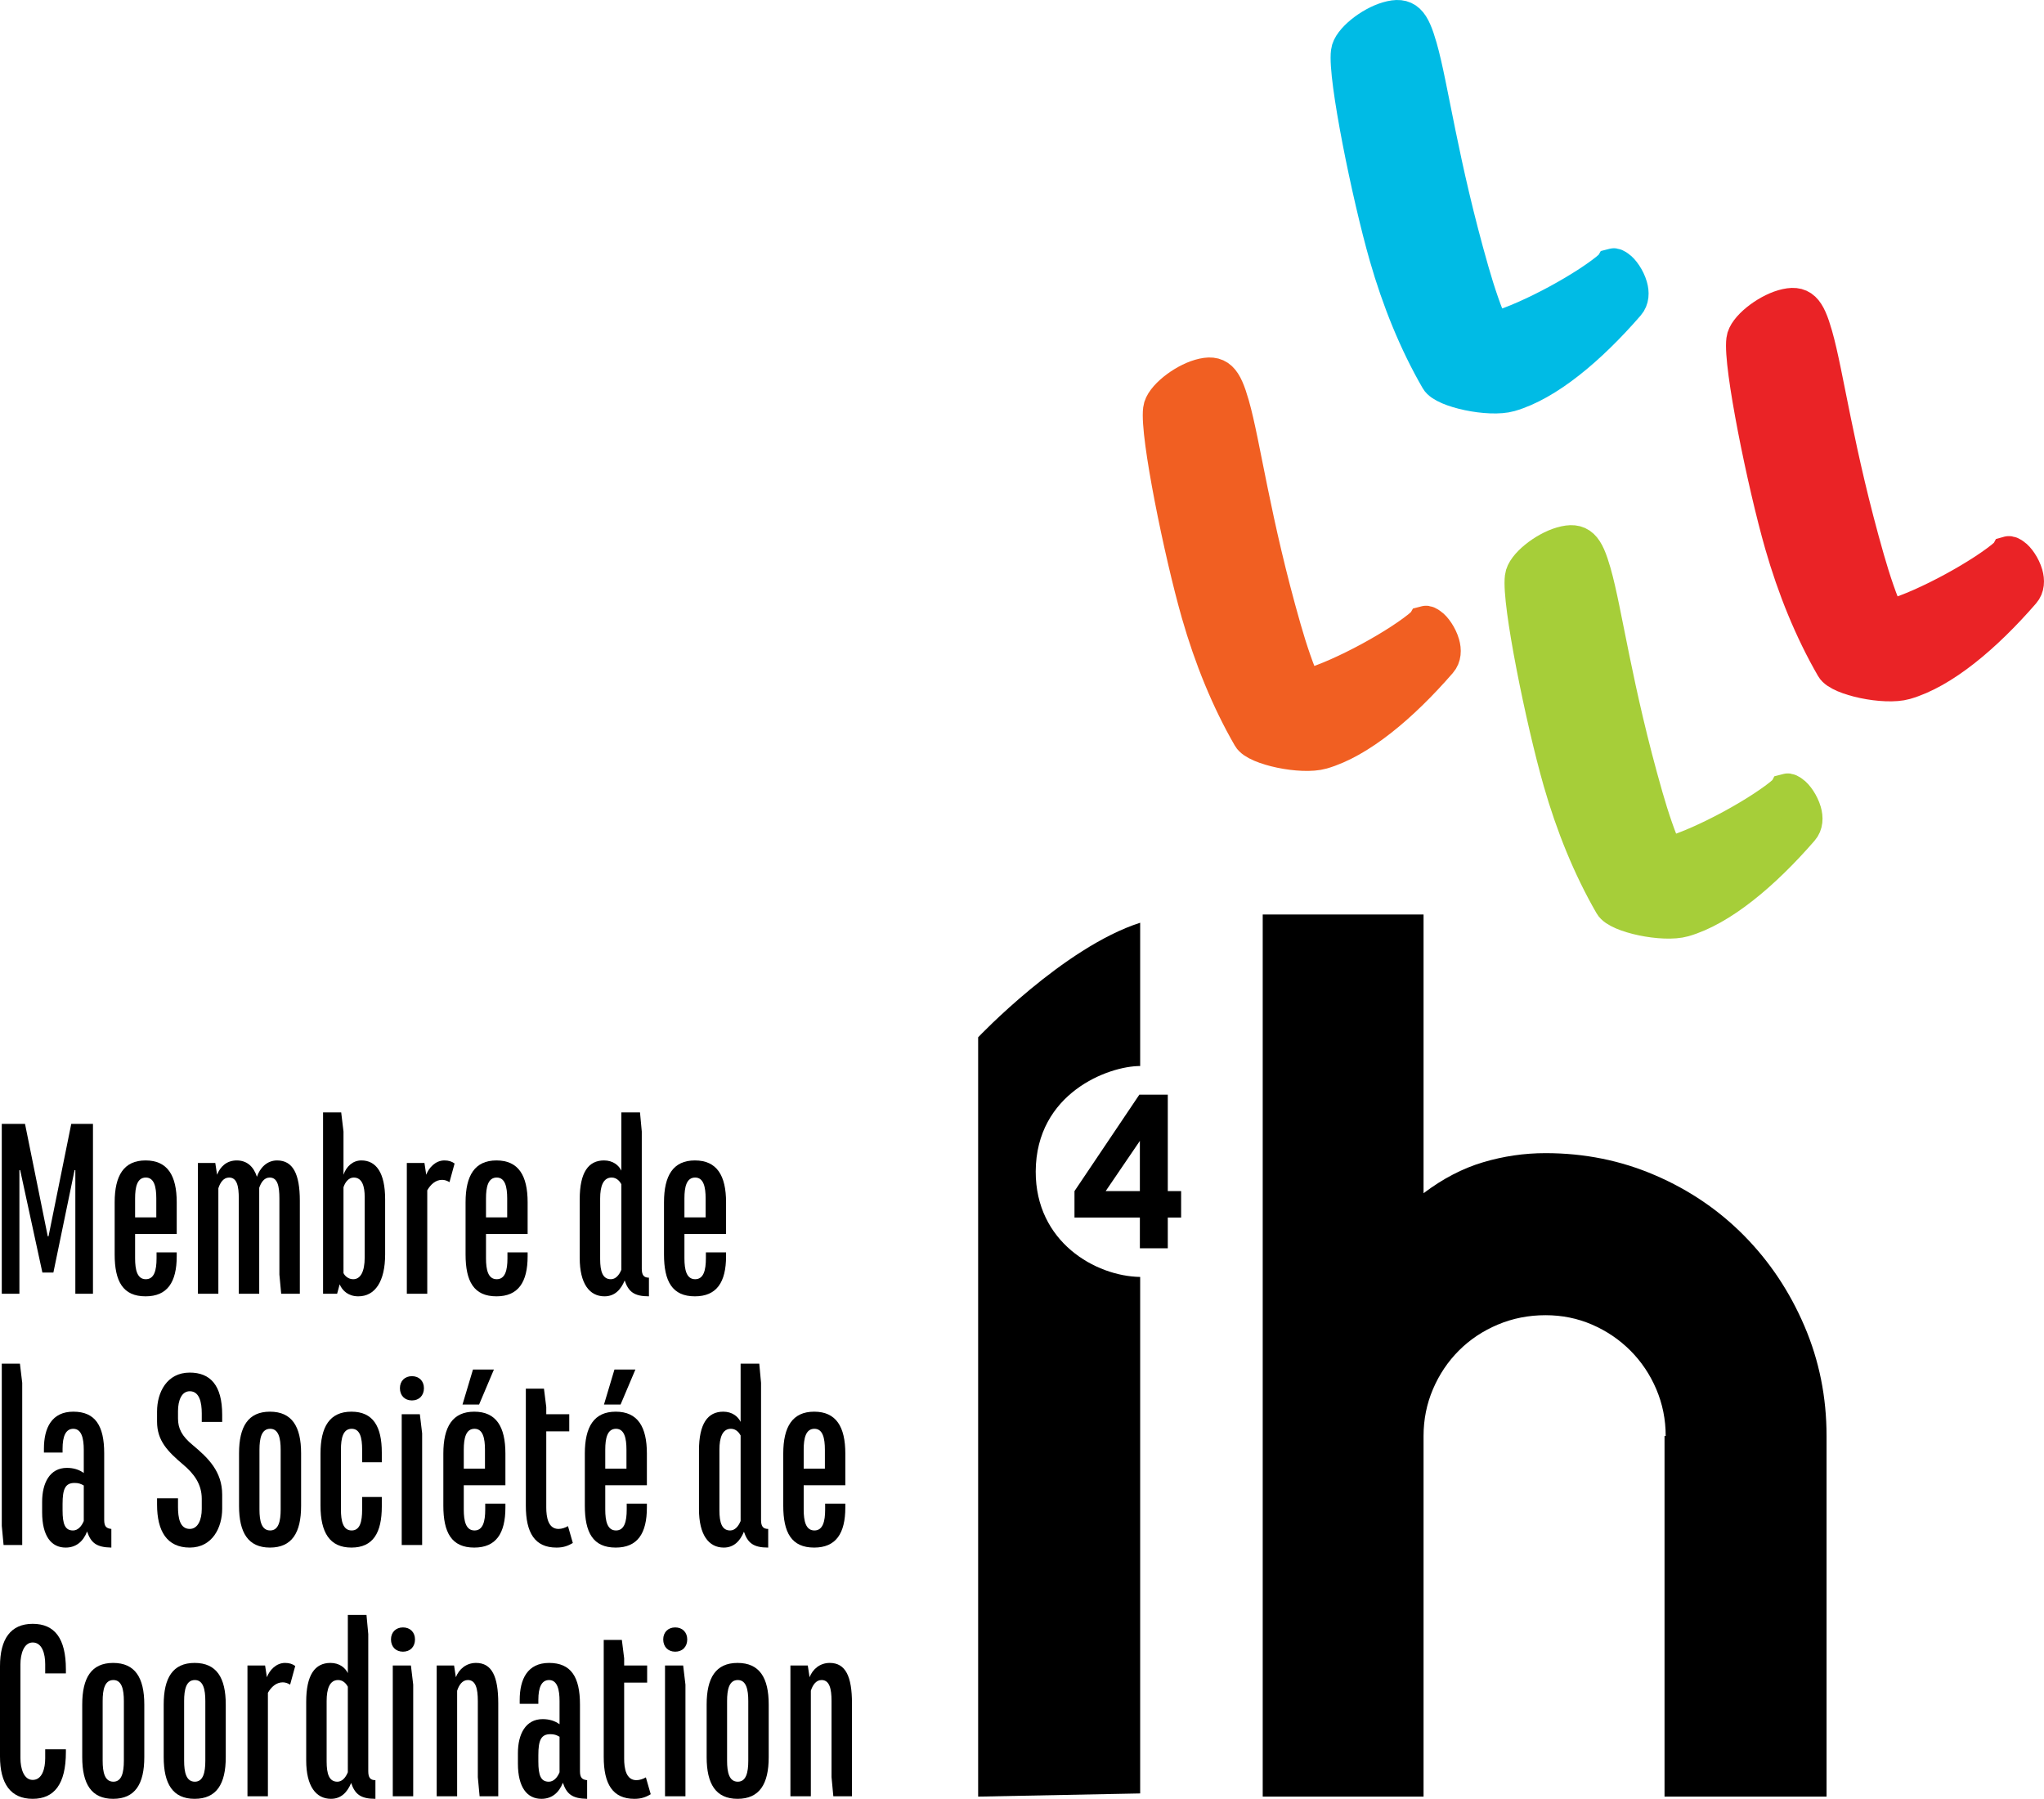 <svg xmlns="http://www.w3.org/2000/svg" xmlns:xlink="http://www.w3.org/1999/xlink" id="Calque_1" x="0px" y="0px" width="488.205px" height="429.578px" viewBox="0 0 488.205 429.578" xml:space="preserve"><polygon points="0.426,308.967 0.426,268.398 5.977,268.398 11.407,295.242 11.59,295.242 17.019,268.398 22.205,268.398  22.205,308.967 17.995,308.967 17.995,279.441 17.812,279.441 12.749,303.904 10.126,303.904 4.819,279.441 4.635,279.441  4.635,308.967 "></polygon><g>	<path d="M37.392,299.084h4.819V300c0,6.223-2.256,9.578-7.442,9.578c-5.429,0-7.381-3.6-7.381-10.006v-12.445  c0-6.404,2.195-10.004,7.381-10.004c5.247,0,7.442,3.6,7.442,10.004v7.564h-9.943v5.797c0,2.744,0.488,5.002,2.562,5.002  c2.013,0,2.562-2.135,2.562-5.002V299.084z M32.268,290.727h5.063v-4.514c0-2.746-0.488-5.002-2.501-5.002  c-2.074,0-2.562,2.256-2.562,5.002V290.727z"></path>	<path d="M61.914,308.967h-4.88v-22.754c0-2.928-0.427-5.002-2.319-5.002c-1.342,0-2.134,1.219-2.562,2.561v25.195h-4.88v-31.234  h4.148l0.427,2.807c0.733-1.891,2.257-3.416,4.698-3.416c2.44,0,4.026,1.465,4.819,3.904c0.671-2.014,2.318-3.904,4.82-3.904  c3.782,0,5.429,3.232,5.429,9.639v22.205h-4.453l-0.428-4.574v-18.18c0-2.928-0.426-5.002-2.318-5.002  c-1.342,0-2.074,1.219-2.501,2.439V308.967z"></path>	<path d="M80.518,308.967h-3.355v-43.313h4.331l0.549,4.574v10.311c0.671-1.95,2.196-3.416,4.271-3.416  c3.477,0,5.673,2.867,5.673,9.273v13.176c0,6.406-2.38,10.006-6.406,10.006c-2.318,0-3.782-1.281-4.453-2.867L80.518,308.967z   M82.042,304.025c0.305,0.672,1.159,1.465,2.318,1.465c1.769,0,2.745-1.83,2.745-5.186v-14.459c0-2.439-0.549-4.635-2.623-4.635  c-1.22,0-2.074,1.158-2.44,2.318V304.025z"></path>	<path d="M97.169,277.732h4.209l0.427,2.807c0.611-1.646,2.197-3.416,4.332-3.416c1.037,0,1.769,0.244,2.44,0.732l-1.22,4.453  c-0.61-0.367-1.159-0.549-1.77-0.549c-1.524,0-2.745,1.098-3.538,2.5v24.707h-4.88V277.732z"></path>	<path d="M121.204,299.084h4.819V300c0,6.223-2.256,9.578-7.442,9.578c-5.429,0-7.381-3.6-7.381-10.006v-12.445  c0-6.404,2.195-10.004,7.381-10.004c5.247,0,7.442,3.6,7.442,10.004v7.564h-9.943v5.797c0,2.744,0.488,5.002,2.562,5.002  c2.013,0,2.562-2.135,2.562-5.002V299.084z M116.08,290.727h5.063v-4.514c0-2.746-0.488-5.002-2.501-5.002  c-2.074,0-2.562,2.256-2.562,5.002V290.727z"></path>	<path d="M153.288,302.988c0,1.525,0.489,2.135,1.709,2.135v4.455c-3.539,0-4.881-1.1-5.796-3.783  c-0.915,2.195-2.379,3.783-4.819,3.783c-3.599,0-5.917-3.051-5.917-9.152v-14.029c0-6.406,2.073-9.273,5.795-9.273  c2.135,0,3.538,1.158,4.148,2.439v-13.908h4.454l0.426,4.574V302.988z M148.408,282.797c-0.366-0.672-1.098-1.586-2.318-1.586  c-2.013,0-2.745,2.074-2.745,5.002v14.457c0,2.99,0.61,4.82,2.562,4.82c1.098,0,1.952-0.916,2.501-2.258V282.797z"></path>	<path d="M168.599,299.084h4.819V300c0,6.223-2.256,9.578-7.442,9.578c-5.429,0-7.381-3.6-7.381-10.006v-12.445  c0-6.404,2.195-10.004,7.381-10.004c5.247,0,7.442,3.6,7.442,10.004v7.564h-9.943v5.797c0,2.744,0.488,5.002,2.562,5.002  c2.013,0,2.562-2.135,2.562-5.002V299.084z M163.475,290.727h5.063v-4.514c0-2.746-0.488-5.002-2.501-5.002  c-2.074,0-2.562,2.256-2.562,5.002V290.727z"></path>	<polygon points="5.307,330.229 5.307,368.967 0.854,368.967 0.427,364.393 0.427,325.654 4.758,325.654  "></polygon>	<path d="M10.491,346.883v-0.914c0-5.002,1.892-8.846,7.016-8.846c5.246,0,7.381,3.355,7.381,9.943v15.922  c0,1.586,0.549,2.014,1.708,2.135v4.455c-3.599-0.063-4.88-1.16-5.795-3.844c-0.915,2.379-2.623,3.844-5.125,3.844  c-3.416,0-5.612-2.746-5.612-8.42v-2.5c0-4.516,1.83-8.115,5.918-8.115c1.586,0,2.928,0.428,4.026,1.221v-5.551  c0-2.623-0.488-5.002-2.501-5.002c-1.77,0-2.562,1.707-2.562,4.758v0.914H10.491z M20.008,354.754  c-0.732-0.428-1.281-0.611-2.196-0.611c-2.197,0-2.867,1.404-2.867,5.004v1.523c0,3.355,0.609,4.82,2.5,4.82  c1.099,0,2.014-0.916,2.563-2.258V354.754z"></path>	<path d="M37.513,337.063c0-4.516,2.318-9.273,7.809-9.273c4.88,0,7.747,2.99,7.747,10.066v1.707h-4.88v-2.074  c0-2.563-0.549-5.246-2.867-5.246c-1.953,0-2.807,2.197-2.807,4.758v1.709c0,2.379,0.854,4.209,3.539,6.406  c3.66,3.049,7.015,6.283,7.015,11.834v3.355c0,4.453-2.318,9.273-7.747,9.273c-5.43,0-7.809-3.904-7.809-10.25v-1.525h5.002v2.074  c0,2.563,0.428,5.246,2.807,5.246c1.952,0,2.867-2.195,2.867-4.758v-2.439c0-3.479-1.83-5.979-4.453-8.176  c-3.66-3.111-6.223-5.672-6.223-10.248V337.063z"></path>	<path d="M71.917,359.633c0,6.406-2.195,9.945-7.442,9.945c-5.186,0-7.381-3.539-7.381-9.945v-12.566  c0-6.406,2.195-9.943,7.381-9.943c5.247,0,7.442,3.537,7.442,9.943V359.633z M67.037,346.213c0-2.746-0.488-5.002-2.501-5.002  c-2.074,0-2.562,2.256-2.562,5.002v14.275c0,2.744,0.488,5.002,2.562,5.002c2.013,0,2.501-2.258,2.501-5.002V346.213z"></path>	<path d="M86.495,349.201v-2.988c0-2.867-0.488-5.002-2.501-5.002c-2.074,0-2.562,2.256-2.562,5.002v14.275  c0,2.744,0.488,5.002,2.562,5.002c2.013,0,2.501-2.135,2.501-5.002v-2.99h4.698v2.258c0,6.283-2.074,9.822-7.26,9.822  s-7.381-3.6-7.381-10.006v-12.445c0-6.404,2.195-10.004,7.381-10.004s7.26,3.537,7.26,9.76v2.318H86.495z"></path>	<path d="M101.257,331.51c0,1.77-1.16,2.93-2.868,2.93s-2.867-1.16-2.867-2.93c0-1.707,1.159-2.867,2.867-2.867  S101.257,329.803,101.257,331.51 M95.949,337.732h4.332l0.548,4.576v26.658h-4.88V337.732z"></path>	<path d="M115.896,359.084h4.819V360c0,6.223-2.256,9.578-7.442,9.578c-5.429,0-7.381-3.6-7.381-10.006v-12.445  c0-6.404,2.195-10.004,7.381-10.004c5.247,0,7.442,3.6,7.442,10.004v7.564h-9.943v5.797c0,2.744,0.488,5.002,2.562,5.002  c2.013,0,2.562-2.135,2.562-5.002V359.084z M117.971,327.057l-3.538,8.357h-3.965l2.501-8.357H117.971z M110.772,350.727h5.063  v-4.514c0-2.746-0.488-5.002-2.501-5.002c-2.074,0-2.562,2.256-2.562,5.002V350.727z"></path>	<path d="M136.819,368.479c-1.22,0.732-2.318,1.1-3.904,1.1c-5.186,0-7.321-3.538-7.321-10.006v-27.939h4.331l0.549,4.393v1.707  h5.491v4.088h-5.491V360c0,2.256,0.428,5.124,2.928,5.124c0.793,0,1.648-0.306,2.258-0.671L136.819,368.479z"></path>	<path d="M149.689,359.084h4.819V360c0,6.223-2.256,9.578-7.442,9.578c-5.429,0-7.381-3.6-7.381-10.006v-12.445  c0-6.404,2.195-10.004,7.381-10.004c5.247,0,7.442,3.6,7.442,10.004v7.564h-9.943v5.797c0,2.744,0.488,5.002,2.562,5.002  c2.013,0,2.562-2.135,2.562-5.002V359.084z M151.764,327.057l-3.538,8.357h-3.965l2.501-8.357H151.764z M144.565,350.727h5.063  v-4.514c0-2.746-0.488-5.002-2.501-5.002c-2.074,0-2.562,2.256-2.562,5.002V350.727z"></path>	<path d="M181.774,362.988c0,1.525,0.489,2.135,1.709,2.135v4.455c-3.539,0-4.881-1.1-5.796-3.783  c-0.915,2.195-2.379,3.783-4.819,3.783c-3.599,0-5.917-3.051-5.917-9.152v-14.029c0-6.406,2.074-9.273,5.795-9.273  c2.135,0,3.538,1.158,4.148,2.439v-13.908h4.454l0.426,4.574V362.988z M176.894,342.797c-0.366-0.672-1.098-1.586-2.318-1.586  c-2.013,0-2.745,2.074-2.745,5.002v14.457c0,2.99,0.61,4.82,2.562,4.82c1.098,0,1.952-0.916,2.501-2.258V342.797z"></path>	<path d="M197.084,359.084h4.819V360c0,6.223-2.256,9.578-7.442,9.578c-5.429,0-7.381-3.6-7.381-10.006v-12.445  c0-6.404,2.195-10.004,7.381-10.004c5.246,0,7.442,3.6,7.442,10.004v7.564h-9.943v5.797c0,2.744,0.488,5.002,2.562,5.002  c2.013,0,2.562-2.135,2.562-5.002V359.084z M191.96,350.727h5.063v-4.514c0-2.746-0.488-5.002-2.501-5.002  c-2.074,0-2.562,2.256-2.562,5.002V350.727z"></path>	<path d="M10.797,399.625v-2.197c0-2.502-0.732-5.186-2.989-5.186c-2.135,0-2.928,2.807-2.928,5.186v22.449  c0,2.441,0.793,5.185,2.928,5.185c2.257,0,2.989-2.683,2.989-5.185v-2.135h4.941v0.672c0,7.686-2.806,11.164-7.93,11.164  c-5.246,0-7.808-3.6-7.808-10.127v-21.535c0-6.527,2.562-10.127,7.808-10.127c5.246,0,7.93,3.477,7.93,10.859v0.977H10.797z"></path>	<path d="M34.464,419.633c0,6.406-2.195,9.945-7.442,9.945c-5.186,0-7.381-3.539-7.381-9.945v-12.566  c0-6.406,2.195-9.943,7.381-9.943c5.247,0,7.442,3.537,7.442,9.943V419.633z M29.584,406.213c0-2.746-0.488-5.002-2.501-5.002  c-2.074,0-2.562,2.256-2.562,5.002v14.275c0,2.744,0.488,5.002,2.562,5.002c2.013,0,2.501-2.258,2.501-5.002V406.213z"></path>	<path d="M53.922,419.633c0,6.406-2.195,9.945-7.442,9.945c-5.186,0-7.381-3.539-7.381-9.945v-12.566  c0-6.406,2.195-9.943,7.381-9.943c5.247,0,7.442,3.537,7.442,9.943V419.633z M49.042,406.213c0-2.746-0.488-5.002-2.501-5.002  c-2.074,0-2.562,2.256-2.562,5.002v14.275c0,2.744,0.488,5.002,2.562,5.002c2.013,0,2.501-2.258,2.501-5.002V406.213z"></path>	<path d="M59.106,397.732h4.209l0.427,2.807c0.611-1.646,2.197-3.416,4.332-3.416c1.037,0,1.769,0.244,2.44,0.732l-1.22,4.453  c-0.61-0.367-1.159-0.549-1.77-0.549c-1.524,0-2.745,1.098-3.538,2.5v24.707h-4.88V397.732z"></path>	<path d="M87.959,422.988c0,1.525,0.489,2.135,1.709,2.135v4.455c-3.539,0-4.881-1.1-5.796-3.783  c-0.915,2.195-2.379,3.783-4.819,3.783c-3.599,0-5.917-3.051-5.917-9.152v-14.029c0-6.406,2.073-9.273,5.795-9.273  c2.135,0,3.538,1.158,4.148,2.439v-13.908h4.454l0.426,4.574V422.988z M83.079,402.797c-0.366-0.672-1.098-1.586-2.318-1.586  c-2.013,0-2.745,2.074-2.745,5.002v14.457c0,2.99,0.61,4.82,2.562,4.82c1.098,0,1.952-0.916,2.501-2.258V402.797z"></path>	<path d="M99.122,391.51c0,1.77-1.16,2.93-2.868,2.93s-2.867-1.16-2.867-2.93c0-1.707,1.159-2.867,2.867-2.867  S99.122,389.803,99.122,391.51 M93.814,397.732h4.332l0.548,4.576v26.658h-4.88V397.732z"></path>	<path d="M108.881,400.539c0.732-1.891,2.44-3.416,4.819-3.416c3.783,0,5.308,3.232,5.308,9.639v22.205h-4.453l-0.427-4.574v-18.18  c0-2.928-0.489-5.002-2.38-5.002c-1.342,0-2.135,1.219-2.562,2.561v25.195h-4.88v-31.234h4.148L108.881,400.539z"></path>	<path d="M124.129,406.883v-0.914c0-5.002,1.892-8.846,7.016-8.846c5.246,0,7.381,3.355,7.381,9.943v15.922  c0,1.586,0.549,2.014,1.708,2.135v4.455c-3.599-0.063-4.88-1.16-5.795-3.844c-0.915,2.379-2.623,3.844-5.125,3.844  c-3.416,0-5.612-2.746-5.612-8.42v-2.5c0-4.516,1.83-8.115,5.918-8.115c1.586,0,2.928,0.428,4.026,1.221v-5.551  c0-2.623-0.488-5.002-2.501-5.002c-1.77,0-2.562,1.707-2.562,4.758v0.914H124.129z M133.646,414.754  c-0.732-0.428-1.281-0.611-2.196-0.611c-2.197,0-2.867,1.404-2.867,5.004v1.523c0,3.355,0.609,4.82,2.5,4.82  c1.099,0,2.014-0.916,2.563-2.258V414.754z"></path>	<path d="M155.424,428.479c-1.22,0.732-2.318,1.1-3.904,1.1c-5.186,0-7.321-3.538-7.321-10.006v-27.939h4.331l0.549,4.393v1.707  h5.491v4.088h-5.491V420c0,2.256,0.428,5.124,2.928,5.124c0.793,0,1.648-0.306,2.258-0.671L155.424,428.479z"></path>	<path d="M164.146,391.51c0,1.77-1.16,2.93-2.868,2.93s-2.867-1.16-2.867-2.93c0-1.707,1.159-2.867,2.867-2.867  S164.146,389.803,164.146,391.51 M158.838,397.732h4.332l0.548,4.576v26.658h-4.88V397.732z"></path>	<path d="M183.605,419.633c0,6.406-2.195,9.945-7.442,9.945c-5.186,0-7.381-3.539-7.381-9.945v-12.566  c0-6.406,2.195-9.943,7.381-9.943c5.247,0,7.442,3.537,7.442,9.943V419.633z M178.725,406.213c0-2.746-0.488-5.002-2.501-5.002  c-2.074,0-2.562,2.256-2.562,5.002v14.275c0,2.744,0.488,5.002,2.562,5.002c2.013,0,2.501-2.258,2.501-5.002V406.213z"></path>	<path d="M193.364,400.539c0.732-1.891,2.44-3.416,4.819-3.416c3.783,0,5.309,3.232,5.309,9.639v22.205h-4.454l-0.428-4.574v-18.18  c0-2.928-0.487-5.002-2.379-5.002c-1.342,0-2.135,1.219-2.562,2.561v25.195h-4.88v-31.234h4.148L193.364,400.539z"></path>	<path fill="#EA2326" d="M480.868,132.834c-0.453-0.341-0.873-0.575-1.203-0.48c0,0-0.074,0.139-0.184,0.169  c-5.559,4.897-19.412,12.528-27.586,14.872c-0.439,0.125-0.764,0.219-1.094,0.314c-1.811-3.847-3.561-9.126-4.965-14.031  c-7.377-25.723-9.719-44.164-12.404-53.54c-1.813-6.323-3.219-7.924-7.471-6.708c-4.032,1.158-9.041,5.073-9.336,7.751  c-0.789,5.891,4.973,34.201,9.127,48.701c3.002,10.464,7.059,20.505,12.211,29.412c1.436,2.539,12.246,4.863,17.043,3.489  c8.832-2.53,18.916-10.97,28.049-21.491c0.98-1.108,1.008-2.648,0.602-4.067C483.097,135.263,481.739,133.408,480.868,132.834"></path>	<path fill="none" stroke="#EA2326" stroke-width="8.602" d="M480.868,132.834c-0.453-0.341-0.873-0.575-1.203-0.48  c0,0-0.074,0.139-0.184,0.169c-5.559,4.897-19.412,12.528-27.586,14.872c-0.439,0.125-0.764,0.219-1.094,0.314  c-1.811-3.847-3.561-9.126-4.965-14.031c-7.377-25.723-9.719-44.164-12.404-53.54c-1.813-6.323-3.219-7.924-7.471-6.708  c-4.032,1.158-9.041,5.073-9.336,7.751c-0.789,5.891,4.973,34.201,9.127,48.701c3.002,10.464,7.059,20.505,12.211,29.412  c1.436,2.539,12.246,4.863,17.043,3.489c8.832-2.53,18.916-10.97,28.049-21.491c0.98-1.108,1.008-2.648,0.602-4.067  C483.097,135.263,481.739,133.408,480.868,132.834z"></path>	<path fill="#A6CE39" d="M427.966,189.496c-0.453-0.342-0.871-0.574-1.201-0.48c0,0-0.072,0.138-0.188,0.169  c-5.553,4.897-19.41,12.527-27.584,14.871c-0.439,0.125-0.764,0.22-1.092,0.311c-1.811-3.845-3.561-9.123-4.967-14.027  c-7.377-25.724-9.719-44.165-12.404-53.541c-1.813-6.323-3.219-7.923-7.467-6.708c-4.031,1.159-9.047,5.073-9.334,7.752  c-0.791,5.89,4.967,34.201,9.125,48.701c2.998,10.463,7.059,20.505,12.207,29.41c1.438,2.538,12.246,4.865,17.045,3.49  c8.828-2.534,18.914-10.97,28.051-21.491c0.977-1.108,1.008-2.651,0.602-4.066C430.196,191.924,428.837,190.07,427.966,189.496"></path>	<path fill="none" stroke="#A6CE39" stroke-width="8.602" d="M427.966,189.496c-0.453-0.342-0.871-0.574-1.201-0.48  c0,0-0.072,0.138-0.188,0.169c-5.553,4.897-19.41,12.527-27.584,14.871c-0.439,0.125-0.764,0.22-1.092,0.311  c-1.811-3.845-3.561-9.123-4.967-14.027c-7.377-25.724-9.719-44.165-12.404-53.541c-1.813-6.323-3.219-7.923-7.467-6.708  c-4.031,1.159-9.047,5.073-9.334,7.752c-0.791,5.89,4.967,34.201,9.125,48.701c2.998,10.463,7.059,20.505,12.207,29.41  c1.438,2.538,12.246,4.865,17.045,3.49c8.828-2.534,18.914-10.97,28.051-21.491c0.977-1.108,1.008-2.651,0.602-4.066  C430.196,191.924,428.837,190.07,427.966,189.496z"></path>	<path fill="#00BBE5" d="M386.425,64.081c-0.453-0.341-0.871-0.573-1.199-0.479c0,0-0.078,0.138-0.186,0.168  c-5.555,4.898-19.412,12.528-27.588,14.872c-0.438,0.125-0.764,0.219-1.096,0.311c-1.805-3.844-3.555-9.123-4.963-14.027  c-7.377-25.723-9.717-44.165-12.402-53.541c-1.813-6.323-3.215-7.924-7.465-6.707c-4.033,1.158-9.047,5.072-9.34,7.751  c-0.789,5.891,4.971,34.2,9.129,48.7c3,10.464,7.057,20.506,12.207,29.412c1.436,2.537,12.246,4.864,17.045,3.489  c8.828-2.533,18.914-10.97,28.047-21.491c0.98-1.108,1.014-2.648,0.6-4.067C388.655,66.51,387.296,64.655,386.425,64.081"></path>	<path fill="none" stroke="#00BBE5" stroke-width="8.602" d="M386.425,64.081c-0.453-0.341-0.871-0.573-1.199-0.479  c0,0-0.078,0.138-0.186,0.168c-5.555,4.898-19.412,12.528-27.588,14.872c-0.438,0.125-0.764,0.219-1.096,0.311  c-1.805-3.844-3.555-9.123-4.963-14.027c-7.377-25.723-9.717-44.165-12.402-53.541c-1.813-6.323-3.215-7.924-7.465-6.707  c-4.033,1.158-9.047,5.072-9.34,7.751c-0.789,5.891,4.971,34.2,9.129,48.7c3,10.464,7.057,20.506,12.207,29.412  c1.436,2.537,12.246,4.864,17.045,3.489c8.828-2.533,18.914-10.97,28.047-21.491c0.98-1.108,1.014-2.648,0.6-4.067  C388.655,66.51,387.296,64.655,386.425,64.081z"></path>	<path fill="#F15F22" d="M341.56,149.448c-0.453-0.342-0.871-0.574-1.197-0.479c0,0-0.078,0.137-0.188,0.168  c-5.555,4.898-19.414,12.527-27.588,14.871c-0.439,0.126-0.762,0.22-1.092,0.311c-1.809-3.844-3.559-9.122-4.967-14.027  c-7.377-25.723-9.715-44.164-12.402-53.541c-1.813-6.322-3.219-7.923-7.469-6.707c-4.031,1.158-9.043,5.072-9.338,7.751  c-0.787,5.891,4.973,34.201,9.127,48.701c3.004,10.464,7.061,20.505,12.211,29.411c1.436,2.537,12.246,4.864,17.043,3.49  c8.83-2.533,18.914-10.971,28.051-21.492c0.977-1.108,1.01-2.651,0.6-4.067C343.792,151.876,342.433,150.022,341.56,149.448"></path>	<path fill="none" stroke="#F15F22" stroke-width="8.602" d="M341.56,149.448c-0.453-0.342-0.871-0.574-1.197-0.479  c0,0-0.078,0.137-0.188,0.168c-5.555,4.898-19.414,12.527-27.588,14.871c-0.439,0.126-0.762,0.22-1.092,0.311  c-1.809-3.844-3.559-9.122-4.967-14.027c-7.377-25.723-9.715-44.164-12.402-53.541c-1.813-6.322-3.219-7.923-7.469-6.707  c-4.031,1.158-9.043,5.072-9.338,7.751c-0.787,5.891,4.973,34.201,9.127,48.701c3.004,10.464,7.061,20.505,12.211,29.411  c1.436,2.537,12.246,4.864,17.043,3.49c8.83-2.533,18.914-10.971,28.051-21.492c0.977-1.108,1.01-2.651,0.6-4.067  C343.792,151.876,342.433,150.022,341.56,149.448z"></path>	<path d="M430.989,316.688c-3.514-8.214-8.299-15.389-14.352-21.535c-6.053-6.141-13.156-10.978-21.318-14.489  c-8.164-3.527-16.889-5.282-26.174-5.282c-5.066,0-10.041,0.729-14.918,2.181c-4.881,1.452-9.619,3.918-14.215,7.391v-66.566  h-38.416v210.665h38.416v-86.12c0-3.944,0.748-7.673,2.252-11.192c1.5-3.514,3.564-6.587,6.193-9.215  c2.625-2.627,5.718-4.688,9.285-6.193c3.566-1.501,7.361-2.249,11.402-2.249c3.939,0,7.641,0.748,11.113,2.249  c3.471,1.505,6.52,3.566,9.148,6.193c2.625,2.628,4.691,5.701,6.191,9.215c1.5,3.52,2.25,7.248,2.25,11.192h-0.277v86.12h38.699  v-86.12C436.271,333.645,434.509,324.896,430.989,316.688"></path>	<path d="M272.327,254.577v-34.218c-18.33,5.881-38.699,27.354-38.699,27.354v181.338l38.699-0.758V304.947  c-10.657-0.173-24.998-8.342-24.947-25.195C247.46,261.06,264.71,254.577,272.327,254.577"></path>	<path d="M264.084,284.452l8.172-11.996v11.996H264.084z M256.637,284.452v6.305h15.619v7.343h6.668v-7.343h3.186v-6.305h-3.186  v-23.04h-6.789L256.637,284.452z"></path></g></svg>